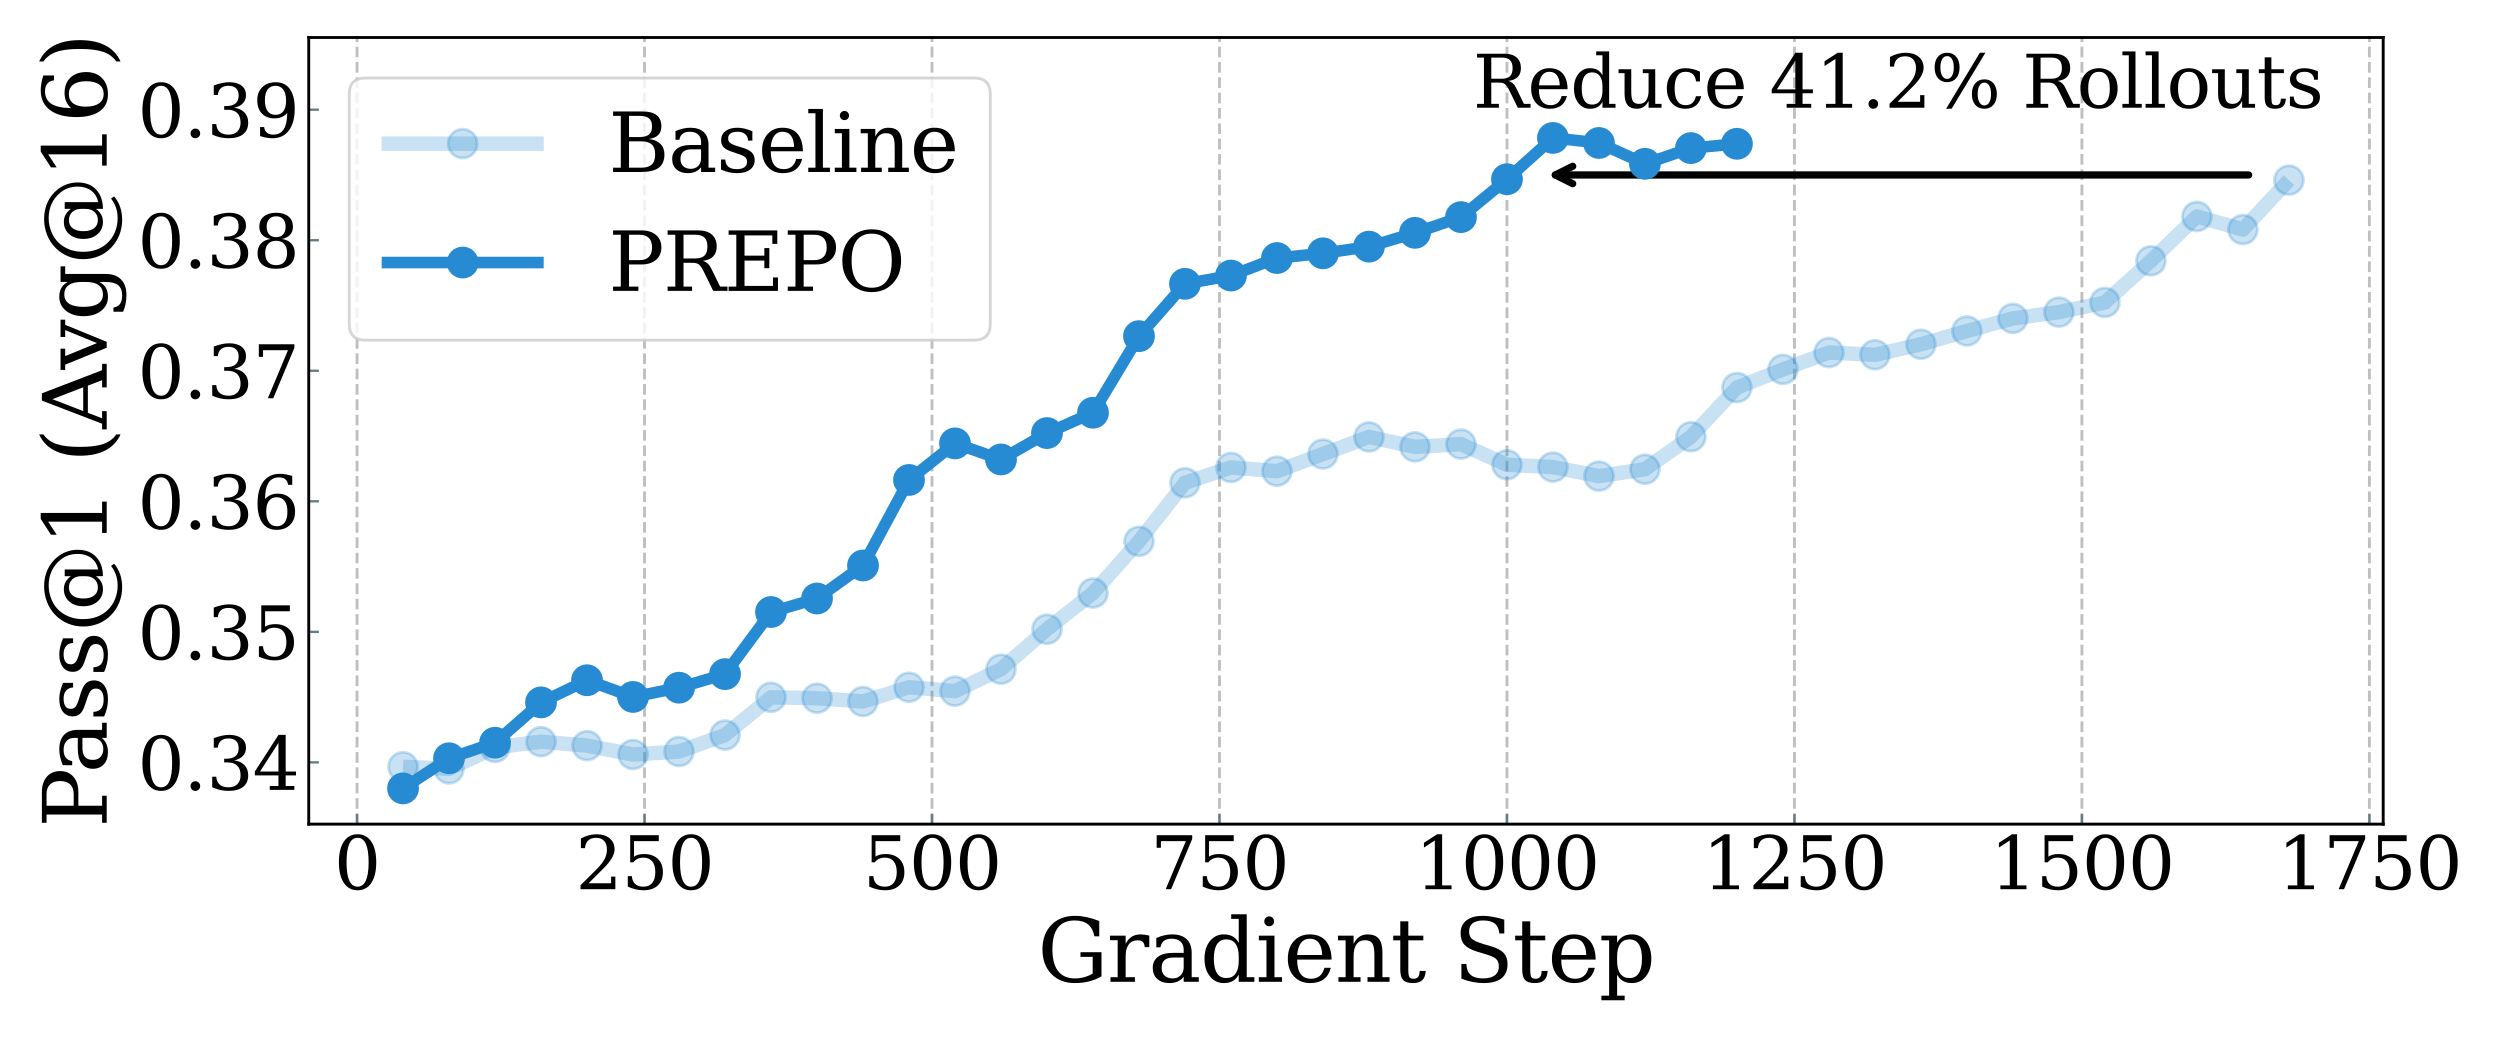 <?xml version="1.0" encoding="utf-8" standalone="no"?>
<!DOCTYPE svg PUBLIC "-//W3C//DTD SVG 1.1//EN"
  "http://www.w3.org/Graphics/SVG/1.1/DTD/svg11.dtd">
<svg xmlns:xlink="http://www.w3.org/1999/xlink" width="864pt" height="360pt" viewBox="0 0 864 360" xmlns="http://www.w3.org/2000/svg" version="1.1">
 <defs>
  <style type="text/css">*{stroke-linejoin: round; stroke-linecap: butt}</style>
 </defs>
 <g id="figure_1">
  <g id="patch_1">
   <path d="M 0 360 
L 864 360 
L 864 0 
L 0 0 
z
" style="fill: #ffffff"/>
  </g>
  <g id="axes_1">
   <g id="patch_2">
    <path d="M 106.703 284.82 
L 823.634 284.82 
L 823.634 12.96 
L 106.703 12.96 
z
" style="fill: #ffffff"/>
   </g>
   <g id="matplotlib.axis_1">
    <g id="xtick_1">
     <g id="line2d_1">
      <path d="M 123.394 284.82 
L 123.394 12.96 
" clip-path="url(#p106982caf1)" style="fill: none; stroke-dasharray: 3.7,1.6; stroke-dashoffset: 0; stroke: #808080; stroke-opacity: 0.5"/>
     </g>
     <g id="line2d_2">
      <defs>
       <path id="mcc9b96ad2e" d="M 0 0 
L 0 -3.5 
" style="stroke: #657b83; stroke-width: 0.8"/>
      </defs>
      <g>
       <use xlink:href="#mcc9b96ad2e" x="123.394" y="284.82" style="fill: #657b83; stroke: #657b83; stroke-width: 0.8"/>
      </g>
     </g>
     <g id="text_1">
      <!-- 0 -->
      <g transform="translate(115.441 307.316) scale(0.25 -0.25)">
       <defs>
        <path id="DejaVuSerif-30" d="M 2034 219 
Q 2513 219 2750 744 
Q 2988 1269 2988 2328 
Q 2988 3391 2750 3916 
Q 2513 4441 2034 4441 
Q 1556 4441 1318 3916 
Q 1081 3391 1081 2328 
Q 1081 1269 1318 744 
Q 1556 219 2034 219 
z
M 2034 -91 
Q 1275 -91 848 546 
Q 422 1184 422 2328 
Q 422 3475 848 4112 
Q 1275 4750 2034 4750 
Q 2797 4750 3222 4112 
Q 3647 3475 3647 2328 
Q 3647 1184 3222 546 
Q 2797 -91 2034 -91 
z
" transform="scale(0.016)"/>
       </defs>
       <use xlink:href="#DejaVuSerif-30"/>
      </g>
     </g>
    </g>
    <g id="xtick_2">
     <g id="line2d_3">
      <path d="M 222.747 284.82 
L 222.747 12.96 
" clip-path="url(#p106982caf1)" style="fill: none; stroke-dasharray: 3.7,1.6; stroke-dashoffset: 0; stroke: #808080; stroke-opacity: 0.5"/>
     </g>
     <g id="line2d_4">
      <g>
       <use xlink:href="#mcc9b96ad2e" x="222.747" y="284.82" style="fill: #657b83; stroke: #657b83; stroke-width: 0.8"/>
      </g>
     </g>
     <g id="text_2">
      <!-- 250 -->
      <g transform="translate(198.887 307.316) scale(0.25 -0.25)">
       <defs>
        <path id="DejaVuSerif-32" d="M 819 3553 
L 469 3553 
L 469 4384 
Q 803 4563 1142 4656 
Q 1481 4750 1806 4750 
Q 2534 4750 2956 4397 
Q 3378 4044 3378 3438 
Q 3378 2753 2422 1800 
Q 2347 1728 2309 1691 
L 1131 513 
L 3078 513 
L 3078 1088 
L 3444 1088 
L 3444 0 
L 434 0 
L 434 341 
L 1850 1753 
Q 2319 2222 2519 2614 
Q 2719 3006 2719 3438 
Q 2719 3909 2473 4175 
Q 2228 4441 1797 4441 
Q 1350 4441 1106 4219 
Q 863 3997 819 3553 
z
" transform="scale(0.016)"/>
        <path id="DejaVuSerif-35" d="M 3219 4666 
L 3219 4153 
L 1081 4153 
L 1081 2816 
Q 1244 2928 1461 2984 
Q 1678 3041 1947 3041 
Q 2703 3041 3140 2622 
Q 3578 2203 3578 1478 
Q 3578 738 3136 323 
Q 2694 -91 1894 -91 
Q 1572 -91 1234 -12 
Q 897 66 544 225 
L 544 1131 
L 897 1131 
Q 925 688 1179 453 
Q 1434 219 1894 219 
Q 2388 219 2653 544 
Q 2919 869 2919 1478 
Q 2919 2084 2655 2407 
Q 2391 2731 1894 2731 
Q 1613 2731 1398 2631 
Q 1184 2531 1019 2322 
L 750 2322 
L 750 4666 
L 3219 4666 
z
" transform="scale(0.016)"/>
       </defs>
       <use xlink:href="#DejaVuSerif-32"/>
       <use xlink:href="#DejaVuSerif-35" transform="translate(63.623 0)"/>
       <use xlink:href="#DejaVuSerif-30" transform="translate(127.246 0)"/>
      </g>
     </g>
    </g>
    <g id="xtick_3">
     <g id="line2d_5">
      <path d="M 322.1 284.82 
L 322.1 12.96 
" clip-path="url(#p106982caf1)" style="fill: none; stroke-dasharray: 3.7,1.6; stroke-dashoffset: 0; stroke: #808080; stroke-opacity: 0.5"/>
     </g>
     <g id="line2d_6">
      <g>
       <use xlink:href="#mcc9b96ad2e" x="322.1" y="284.82" style="fill: #657b83; stroke: #657b83; stroke-width: 0.8"/>
      </g>
     </g>
     <g id="text_3">
      <!-- 500 -->
      <g transform="translate(298.241 307.316) scale(0.25 -0.25)">
       <use xlink:href="#DejaVuSerif-35"/>
       <use xlink:href="#DejaVuSerif-30" transform="translate(63.623 0)"/>
       <use xlink:href="#DejaVuSerif-30" transform="translate(127.246 0)"/>
      </g>
     </g>
    </g>
    <g id="xtick_4">
     <g id="line2d_7">
      <path d="M 421.453 284.82 
L 421.453 12.96 
" clip-path="url(#p106982caf1)" style="fill: none; stroke-dasharray: 3.7,1.6; stroke-dashoffset: 0; stroke: #808080; stroke-opacity: 0.5"/>
     </g>
     <g id="line2d_8">
      <g>
       <use xlink:href="#mcc9b96ad2e" x="421.453" y="284.82" style="fill: #657b83; stroke: #657b83; stroke-width: 0.8"/>
      </g>
     </g>
     <g id="text_4">
      <!-- 750 -->
      <g transform="translate(397.594 307.316) scale(0.25 -0.25)">
       <defs>
        <path id="DejaVuSerif-37" d="M 3609 4347 
L 1784 0 
L 1319 0 
L 3059 4153 
L 903 4153 
L 903 3578 
L 538 3578 
L 538 4666 
L 3609 4666 
L 3609 4347 
z
" transform="scale(0.016)"/>
       </defs>
       <use xlink:href="#DejaVuSerif-37"/>
       <use xlink:href="#DejaVuSerif-35" transform="translate(63.623 0)"/>
       <use xlink:href="#DejaVuSerif-30" transform="translate(127.246 0)"/>
      </g>
     </g>
    </g>
    <g id="xtick_5">
     <g id="line2d_9">
      <path d="M 520.806 284.82 
L 520.806 12.96 
" clip-path="url(#p106982caf1)" style="fill: none; stroke-dasharray: 3.7,1.6; stroke-dashoffset: 0; stroke: #808080; stroke-opacity: 0.5"/>
     </g>
     <g id="line2d_10">
      <g>
       <use xlink:href="#mcc9b96ad2e" x="520.806" y="284.82" style="fill: #657b83; stroke: #657b83; stroke-width: 0.8"/>
      </g>
     </g>
     <g id="text_5">
      <!-- 1000 -->
      <g transform="translate(488.994 307.316) scale(0.25 -0.25)">
       <defs>
        <path id="DejaVuSerif-31" d="M 909 0 
L 909 331 
L 1722 331 
L 1722 4213 
L 781 3603 
L 781 4013 
L 1919 4750 
L 2350 4750 
L 2350 331 
L 3163 331 
L 3163 0 
L 909 0 
z
" transform="scale(0.016)"/>
       </defs>
       <use xlink:href="#DejaVuSerif-31"/>
       <use xlink:href="#DejaVuSerif-30" transform="translate(63.623 0)"/>
       <use xlink:href="#DejaVuSerif-30" transform="translate(127.246 0)"/>
       <use xlink:href="#DejaVuSerif-30" transform="translate(190.869 0)"/>
      </g>
     </g>
    </g>
    <g id="xtick_6">
     <g id="line2d_11">
      <path d="M 620.159 284.82 
L 620.159 12.96 
" clip-path="url(#p106982caf1)" style="fill: none; stroke-dasharray: 3.7,1.6; stroke-dashoffset: 0; stroke: #808080; stroke-opacity: 0.5"/>
     </g>
     <g id="line2d_12">
      <g>
       <use xlink:href="#mcc9b96ad2e" x="620.159" y="284.82" style="fill: #657b83; stroke: #657b83; stroke-width: 0.8"/>
      </g>
     </g>
     <g id="text_6">
      <!-- 1250 -->
      <g transform="translate(588.347 307.316) scale(0.25 -0.25)">
       <use xlink:href="#DejaVuSerif-31"/>
       <use xlink:href="#DejaVuSerif-32" transform="translate(63.623 0)"/>
       <use xlink:href="#DejaVuSerif-35" transform="translate(127.246 0)"/>
       <use xlink:href="#DejaVuSerif-30" transform="translate(190.869 0)"/>
      </g>
     </g>
    </g>
    <g id="xtick_7">
     <g id="line2d_13">
      <path d="M 719.512 284.82 
L 719.512 12.96 
" clip-path="url(#p106982caf1)" style="fill: none; stroke-dasharray: 3.7,1.6; stroke-dashoffset: 0; stroke: #808080; stroke-opacity: 0.5"/>
     </g>
     <g id="line2d_14">
      <g>
       <use xlink:href="#mcc9b96ad2e" x="719.512" y="284.82" style="fill: #657b83; stroke: #657b83; stroke-width: 0.8"/>
      </g>
     </g>
     <g id="text_7">
      <!-- 1500 -->
      <g transform="translate(687.7 307.316) scale(0.25 -0.25)">
       <use xlink:href="#DejaVuSerif-31"/>
       <use xlink:href="#DejaVuSerif-35" transform="translate(63.623 0)"/>
       <use xlink:href="#DejaVuSerif-30" transform="translate(127.246 0)"/>
       <use xlink:href="#DejaVuSerif-30" transform="translate(190.869 0)"/>
      </g>
     </g>
    </g>
    <g id="xtick_8">
     <g id="line2d_15">
      <path d="M 818.865 284.82 
L 818.865 12.96 
" clip-path="url(#p106982caf1)" style="fill: none; stroke-dasharray: 3.7,1.6; stroke-dashoffset: 0; stroke: #808080; stroke-opacity: 0.5"/>
     </g>
     <g id="line2d_16">
      <g>
       <use xlink:href="#mcc9b96ad2e" x="818.865" y="284.82" style="fill: #657b83; stroke: #657b83; stroke-width: 0.8"/>
      </g>
     </g>
     <g id="text_8">
      <!-- 1750 -->
      <g transform="translate(787.053 307.316) scale(0.25 -0.25)">
       <use xlink:href="#DejaVuSerif-31"/>
       <use xlink:href="#DejaVuSerif-37" transform="translate(63.623 0)"/>
       <use xlink:href="#DejaVuSerif-35" transform="translate(127.246 0)"/>
       <use xlink:href="#DejaVuSerif-30" transform="translate(190.869 0)"/>
      </g>
     </g>
    </g>
    <g id="text_9">
     <!-- Gradient Step -->
     <g transform="translate(358.553 339.311) scale(0.3 -0.3)">
      <defs>
       <path id="DejaVuSerif-47" d="M 4097 3272 
Q 3988 3856 3641 4136 
Q 3294 4416 2675 4416 
Q 1869 4416 1472 3897 
Q 1075 3378 1075 2328 
Q 1075 1300 1484 772 
Q 1894 244 2688 244 
Q 3041 244 3362 331 
Q 3684 419 3975 594 
L 3975 1797 
L 3097 1797 
L 3097 2131 
L 4609 2131 
L 4609 391 
Q 4194 150 3714 29 
Q 3234 -91 2688 -91 
Q 1631 -91 995 570 
Q 359 1231 359 2328 
Q 359 3434 996 4092 
Q 1634 4750 2713 4750 
Q 3113 4750 3539 4658 
Q 3966 4566 4447 4378 
L 4447 3272 
L 4097 3272 
z
" transform="scale(0.016)"/>
       <path id="DejaVuSerif-72" d="M 3059 3328 
L 3059 2497 
L 2728 2497 
Q 2713 2744 2591 2866 
Q 2469 2988 2234 2988 
Q 1809 2988 1582 2694 
Q 1356 2400 1356 1850 
L 1356 331 
L 2022 331 
L 2022 0 
L 263 0 
L 263 331 
L 781 331 
L 781 2994 
L 231 2994 
L 231 3322 
L 1356 3322 
L 1356 2731 
Q 1525 3078 1790 3245 
Q 2056 3413 2438 3413 
Q 2578 3413 2733 3391 
Q 2888 3369 3059 3328 
z
" transform="scale(0.016)"/>
       <path id="DejaVuSerif-61" d="M 2547 1044 
L 2547 1747 
L 1806 1747 
Q 1378 1747 1168 1562 
Q 959 1378 959 997 
Q 959 650 1171 447 
Q 1384 244 1747 244 
Q 2106 244 2326 466 
Q 2547 688 2547 1044 
z
M 3122 2075 
L 3122 331 
L 3634 331 
L 3634 0 
L 2547 0 
L 2547 359 
Q 2356 128 2106 18 
Q 1856 -91 1522 -91 
Q 969 -91 644 203 
Q 319 497 319 997 
Q 319 1513 691 1797 
Q 1063 2081 1741 2081 
L 2547 2081 
L 2547 2309 
Q 2547 2688 2317 2895 
Q 2088 3103 1672 3103 
Q 1328 3103 1125 2947 
Q 922 2791 872 2484 
L 575 2484 
L 575 3156 
Q 875 3284 1158 3348 
Q 1441 3413 1709 3413 
Q 2400 3413 2761 3070 
Q 3122 2728 3122 2075 
z
" transform="scale(0.016)"/>
       <path id="DejaVuSerif-64" d="M 3359 331 
L 3909 331 
L 3909 0 
L 2784 0 
L 2784 519 
Q 2616 206 2355 57 
Q 2094 -91 1709 -91 
Q 1097 -91 708 395 
Q 319 881 319 1663 
Q 319 2444 706 2928 
Q 1094 3413 1709 3413 
Q 2094 3413 2355 3264 
Q 2616 3116 2784 2803 
L 2784 4531 
L 2241 4531 
L 2241 4863 
L 3359 4863 
L 3359 331 
z
M 2784 1497 
L 2784 1825 
Q 2784 2422 2554 2737 
Q 2325 3053 1888 3053 
Q 1444 3053 1217 2703 
Q 991 2353 991 1663 
Q 991 975 1217 622 
Q 1444 269 1888 269 
Q 2325 269 2554 583 
Q 2784 897 2784 1497 
z
" transform="scale(0.016)"/>
       <path id="DejaVuSerif-69" d="M 622 4353 
Q 622 4497 726 4603 
Q 831 4709 978 4709 
Q 1122 4709 1226 4603 
Q 1331 4497 1331 4353 
Q 1331 4206 1228 4103 
Q 1125 4000 978 4000 
Q 831 4000 726 4103 
Q 622 4206 622 4353 
z
M 1356 331 
L 1900 331 
L 1900 0 
L 231 0 
L 231 331 
L 781 331 
L 781 2988 
L 231 2988 
L 231 3322 
L 1356 3322 
L 1356 331 
z
" transform="scale(0.016)"/>
       <path id="DejaVuSerif-65" d="M 3469 1600 
L 991 1600 
L 991 1575 
Q 991 903 1244 561 
Q 1497 219 1991 219 
Q 2369 219 2611 417 
Q 2853 616 2950 1006 
L 3413 1006 
Q 3275 459 2904 184 
Q 2534 -91 1931 -91 
Q 1203 -91 761 389 
Q 319 869 319 1663 
Q 319 2450 753 2931 
Q 1188 3413 1894 3413 
Q 2647 3413 3050 2948 
Q 3453 2484 3469 1600 
z
M 2791 1931 
Q 2772 2513 2545 2808 
Q 2319 3103 1894 3103 
Q 1497 3103 1269 2806 
Q 1041 2509 991 1931 
L 2791 1931 
z
" transform="scale(0.016)"/>
       <path id="DejaVuSerif-6e" d="M 263 0 
L 263 331 
L 781 331 
L 781 2988 
L 231 2988 
L 231 3322 
L 1356 3322 
L 1356 2731 
Q 1516 3069 1770 3241 
Q 2025 3413 2363 3413 
Q 2913 3413 3172 3097 
Q 3431 2781 3431 2113 
L 3431 331 
L 3944 331 
L 3944 0 
L 2356 0 
L 2356 331 
L 2853 331 
L 2853 1931 
Q 2853 2541 2703 2767 
Q 2553 2994 2175 2994 
Q 1775 2994 1565 2701 
Q 1356 2409 1356 1850 
L 1356 331 
L 1856 331 
L 1856 0 
L 263 0 
z
" transform="scale(0.016)"/>
       <path id="DejaVuSerif-74" d="M 691 2988 
L 184 2988 
L 184 3322 
L 691 3322 
L 691 4353 
L 1269 4353 
L 1269 3322 
L 2350 3322 
L 2350 2988 
L 1269 2988 
L 1269 878 
Q 1269 456 1350 337 
Q 1431 219 1650 219 
Q 1875 219 1978 351 
Q 2081 484 2088 781 
L 2522 781 
Q 2497 328 2275 118 
Q 2053 -91 1600 -91 
Q 1103 -91 897 129 
Q 691 350 691 878 
L 691 2988 
z
" transform="scale(0.016)"/>
       <path id="DejaVuSerif-20" transform="scale(0.016)"/>
       <path id="DejaVuSerif-53" d="M 594 225 
L 594 1288 
L 953 1284 
Q 969 753 1261 498 
Q 1553 244 2150 244 
Q 2706 244 2998 464 
Q 3291 684 3291 1106 
Q 3291 1444 3114 1625 
Q 2938 1806 2369 1978 
L 1753 2163 
Q 1084 2366 811 2669 
Q 538 2972 538 3500 
Q 538 4094 959 4422 
Q 1381 4750 2144 4750 
Q 2469 4750 2856 4679 
Q 3244 4609 3681 4475 
L 3681 3481 
L 3328 3481 
Q 3275 3975 2998 4195 
Q 2722 4416 2156 4416 
Q 1663 4416 1405 4214 
Q 1147 4013 1147 3628 
Q 1147 3294 1340 3103 
Q 1534 2913 2163 2725 
L 2741 2553 
Q 3375 2363 3645 2067 
Q 3916 1772 3916 1275 
Q 3916 597 3481 253 
Q 3047 -91 2188 -91 
Q 1803 -91 1404 -12 
Q 1006 66 594 225 
z
" transform="scale(0.016)"/>
       <path id="DejaVuSerif-70" d="M 1313 1825 
L 1313 1497 
Q 1313 897 1542 583 
Q 1772 269 2209 269 
Q 2650 269 2876 622 
Q 3103 975 3103 1663 
Q 3103 2353 2876 2703 
Q 2650 3053 2209 3053 
Q 1772 3053 1542 2737 
Q 1313 2422 1313 1825 
z
M 738 2988 
L 184 2988 
L 184 3322 
L 1313 3322 
L 1313 2803 
Q 1481 3116 1742 3264 
Q 2003 3413 2388 3413 
Q 3000 3413 3387 2928 
Q 3775 2444 3775 1663 
Q 3775 881 3387 395 
Q 3000 -91 2388 -91 
Q 2003 -91 1742 57 
Q 1481 206 1313 519 
L 1313 -997 
L 1856 -997 
L 1856 -1331 
L 184 -1331 
L 184 -997 
L 738 -997 
L 738 2988 
z
" transform="scale(0.016)"/>
      </defs>
      <use xlink:href="#DejaVuSerif-47"/>
      <use xlink:href="#DejaVuSerif-72" transform="translate(79.883 0)"/>
      <use xlink:href="#DejaVuSerif-61" transform="translate(127.686 0)"/>
      <use xlink:href="#DejaVuSerif-64" transform="translate(187.305 0)"/>
      <use xlink:href="#DejaVuSerif-69" transform="translate(251.318 0)"/>
      <use xlink:href="#DejaVuSerif-65" transform="translate(283.301 0)"/>
      <use xlink:href="#DejaVuSerif-6e" transform="translate(342.48 0)"/>
      <use xlink:href="#DejaVuSerif-74" transform="translate(406.885 0)"/>
      <use xlink:href="#DejaVuSerif-20" transform="translate(447.07 0)"/>
      <use xlink:href="#DejaVuSerif-53" transform="translate(478.857 0)"/>
      <use xlink:href="#DejaVuSerif-74" transform="translate(547.363 0)"/>
      <use xlink:href="#DejaVuSerif-65" transform="translate(587.549 0)"/>
      <use xlink:href="#DejaVuSerif-70" transform="translate(646.729 0)"/>
     </g>
    </g>
   </g>
   <g id="matplotlib.axis_2">
    <g id="ytick_1">
     <g id="line2d_17">
      <defs>
       <path id="m457982d2d4" d="M 0 0 
L 3.5 0 
" style="stroke: #657b83; stroke-width: 0.8"/>
      </defs>
      <g>
       <use xlink:href="#m457982d2d4" x="106.703" y="263.474" style="fill: #657b83; stroke: #657b83; stroke-width: 0.8"/>
      </g>
     </g>
     <g id="text_10">
      <!-- 0.34 -->
      <g transform="translate(47.538 272.972) scale(0.25 -0.25)">
       <defs>
        <path id="DejaVuSerif-2e" d="M 603 325 
Q 603 500 722 622 
Q 841 744 1019 744 
Q 1191 744 1312 622 
Q 1434 500 1434 325 
Q 1434 153 1312 31 
Q 1191 -91 1019 -91 
Q 841 -91 722 29 
Q 603 150 603 325 
z
" transform="scale(0.016)"/>
        <path id="DejaVuSerif-33" d="M 622 4469 
Q 988 4606 1323 4678 
Q 1659 4750 1953 4750 
Q 2638 4750 3022 4454 
Q 3406 4159 3406 3634 
Q 3406 3213 3140 2930 
Q 2875 2647 2388 2547 
Q 2963 2466 3280 2130 
Q 3597 1794 3597 1259 
Q 3597 606 3158 257 
Q 2719 -91 1894 -91 
Q 1528 -91 1179 -12 
Q 831 66 488 225 
L 488 1131 
L 838 1131 
Q 869 681 1141 450 
Q 1413 219 1906 219 
Q 2384 219 2661 495 
Q 2938 772 2938 1253 
Q 2938 1803 2653 2086 
Q 2369 2369 1819 2369 
L 1522 2369 
L 1522 2688 
L 1678 2688 
Q 2225 2688 2498 2914 
Q 2772 3141 2772 3597 
Q 2772 4006 2547 4223 
Q 2322 4441 1900 4441 
Q 1478 4441 1245 4241 
Q 1013 4041 972 3647 
L 622 3647 
L 622 4469 
z
" transform="scale(0.016)"/>
        <path id="DejaVuSerif-34" d="M 2234 1581 
L 2234 4063 
L 641 1581 
L 2234 1581 
z
M 3609 0 
L 1484 0 
L 1484 331 
L 2234 331 
L 2234 1247 
L 197 1247 
L 197 1588 
L 2241 4750 
L 2859 4750 
L 2859 1581 
L 3750 1581 
L 3750 1247 
L 2859 1247 
L 2859 331 
L 3609 331 
L 3609 0 
z
" transform="scale(0.016)"/>
       </defs>
       <use xlink:href="#DejaVuSerif-30"/>
       <use xlink:href="#DejaVuSerif-2e" transform="translate(63.623 0)"/>
       <use xlink:href="#DejaVuSerif-33" transform="translate(95.41 0)"/>
       <use xlink:href="#DejaVuSerif-34" transform="translate(159.033 0)"/>
      </g>
     </g>
    </g>
    <g id="ytick_2">
     <g id="line2d_18">
      <g>
       <use xlink:href="#m457982d2d4" x="106.703" y="218.362" style="fill: #657b83; stroke: #657b83; stroke-width: 0.8"/>
      </g>
     </g>
     <g id="text_11">
      <!-- 0.35 -->
      <g transform="translate(47.538 227.86) scale(0.25 -0.25)">
       <use xlink:href="#DejaVuSerif-30"/>
       <use xlink:href="#DejaVuSerif-2e" transform="translate(63.623 0)"/>
       <use xlink:href="#DejaVuSerif-33" transform="translate(95.41 0)"/>
       <use xlink:href="#DejaVuSerif-35" transform="translate(159.033 0)"/>
      </g>
     </g>
    </g>
    <g id="ytick_3">
     <g id="line2d_19">
      <g>
       <use xlink:href="#m457982d2d4" x="106.703" y="173.25" style="fill: #657b83; stroke: #657b83; stroke-width: 0.8"/>
      </g>
     </g>
     <g id="text_12">
      <!-- 0.36 -->
      <g transform="translate(47.538 182.748) scale(0.25 -0.25)">
       <defs>
        <path id="DejaVuSerif-36" d="M 2094 219 
Q 2534 219 2771 542 
Q 3009 866 3009 1472 
Q 3009 2078 2771 2401 
Q 2534 2725 2094 2725 
Q 1647 2725 1412 2412 
Q 1178 2100 1178 1509 
Q 1178 888 1415 553 
Q 1653 219 2094 219 
z
M 1075 2569 
Q 1288 2803 1556 2918 
Q 1825 3034 2163 3034 
Q 2859 3034 3264 2615 
Q 3669 2197 3669 1472 
Q 3669 763 3233 336 
Q 2797 -91 2069 -91 
Q 1278 -91 853 498 
Q 428 1088 428 2181 
Q 428 3406 931 4078 
Q 1434 4750 2350 4750 
Q 2597 4750 2869 4703 
Q 3141 4656 3425 4563 
L 3425 3794 
L 3072 3794 
Q 3034 4109 2831 4275 
Q 2628 4441 2284 4441 
Q 1678 4441 1381 3981 
Q 1084 3522 1075 2569 
z
" transform="scale(0.016)"/>
       </defs>
       <use xlink:href="#DejaVuSerif-30"/>
       <use xlink:href="#DejaVuSerif-2e" transform="translate(63.623 0)"/>
       <use xlink:href="#DejaVuSerif-33" transform="translate(95.41 0)"/>
       <use xlink:href="#DejaVuSerif-36" transform="translate(159.033 0)"/>
      </g>
     </g>
    </g>
    <g id="ytick_4">
     <g id="line2d_20">
      <g>
       <use xlink:href="#m457982d2d4" x="106.703" y="128.138" style="fill: #657b83; stroke: #657b83; stroke-width: 0.8"/>
      </g>
     </g>
     <g id="text_13">
      <!-- 0.37 -->
      <g transform="translate(47.538 137.636) scale(0.25 -0.25)">
       <use xlink:href="#DejaVuSerif-30"/>
       <use xlink:href="#DejaVuSerif-2e" transform="translate(63.623 0)"/>
       <use xlink:href="#DejaVuSerif-33" transform="translate(95.41 0)"/>
       <use xlink:href="#DejaVuSerif-37" transform="translate(159.033 0)"/>
      </g>
     </g>
    </g>
    <g id="ytick_5">
     <g id="line2d_21">
      <g>
       <use xlink:href="#m457982d2d4" x="106.703" y="83.026" style="fill: #657b83; stroke: #657b83; stroke-width: 0.8"/>
      </g>
     </g>
     <g id="text_14">
      <!-- 0.38 -->
      <g transform="translate(47.538 92.524) scale(0.25 -0.25)">
       <defs>
        <path id="DejaVuSerif-38" d="M 2981 1275 
Q 2981 1775 2732 2051 
Q 2484 2328 2034 2328 
Q 1584 2328 1336 2051 
Q 1088 1775 1088 1275 
Q 1088 772 1336 495 
Q 1584 219 2034 219 
Q 2484 219 2732 495 
Q 2981 772 2981 1275 
z
M 2853 3541 
Q 2853 3966 2637 4203 
Q 2422 4441 2034 4441 
Q 1650 4441 1433 4203 
Q 1216 3966 1216 3541 
Q 1216 3113 1433 2875 
Q 1650 2638 2034 2638 
Q 2422 2638 2637 2875 
Q 2853 3113 2853 3541 
z
M 2516 2484 
Q 3047 2413 3344 2092 
Q 3641 1772 3641 1275 
Q 3641 619 3225 264 
Q 2809 -91 2034 -91 
Q 1263 -91 845 264 
Q 428 619 428 1275 
Q 428 1772 725 2092 
Q 1022 2413 1556 2484 
Q 1084 2569 832 2842 
Q 581 3116 581 3541 
Q 581 4103 968 4426 
Q 1356 4750 2034 4750 
Q 2713 4750 3100 4426 
Q 3488 4103 3488 3541 
Q 3488 3116 3236 2842 
Q 2984 2569 2516 2484 
z
" transform="scale(0.016)"/>
       </defs>
       <use xlink:href="#DejaVuSerif-30"/>
       <use xlink:href="#DejaVuSerif-2e" transform="translate(63.623 0)"/>
       <use xlink:href="#DejaVuSerif-33" transform="translate(95.41 0)"/>
       <use xlink:href="#DejaVuSerif-38" transform="translate(159.033 0)"/>
      </g>
     </g>
    </g>
    <g id="ytick_6">
     <g id="line2d_22">
      <g>
       <use xlink:href="#m457982d2d4" x="106.703" y="37.914" style="fill: #657b83; stroke: #657b83; stroke-width: 0.8"/>
      </g>
     </g>
     <g id="text_15">
      <!-- 0.39 -->
      <g transform="translate(47.538 47.412) scale(0.25 -0.25)">
       <defs>
        <path id="DejaVuSerif-39" d="M 2994 2091 
Q 2784 1856 2512 1740 
Q 2241 1625 1900 1625 
Q 1206 1625 804 2044 
Q 403 2463 403 3188 
Q 403 3897 839 4323 
Q 1275 4750 2003 4750 
Q 2794 4750 3217 4161 
Q 3641 3572 3641 2478 
Q 3641 1253 3137 581 
Q 2634 -91 1722 -91 
Q 1475 -91 1203 -44 
Q 931 3 647 97 
L 647 872 
L 997 872 
Q 1038 556 1241 387 
Q 1444 219 1784 219 
Q 2391 219 2687 676 
Q 2984 1134 2994 2091 
z
M 1978 4441 
Q 1534 4441 1298 4117 
Q 1063 3794 1063 3188 
Q 1063 2581 1298 2256 
Q 1534 1931 1978 1931 
Q 2422 1931 2658 2245 
Q 2894 2559 2894 3150 
Q 2894 3772 2656 4106 
Q 2419 4441 1978 4441 
z
" transform="scale(0.016)"/>
       </defs>
       <use xlink:href="#DejaVuSerif-30"/>
       <use xlink:href="#DejaVuSerif-2e" transform="translate(63.623 0)"/>
       <use xlink:href="#DejaVuSerif-33" transform="translate(95.41 0)"/>
       <use xlink:href="#DejaVuSerif-39" transform="translate(159.033 0)"/>
      </g>
     </g>
    </g>
    <g id="text_16">
     <!-- Pass@1 (Avg@16) -->
     <g transform="translate(36.873 286.058) rotate(-90) scale(0.3 -0.3)">
      <defs>
       <path id="DejaVuSerif-50" d="M 1581 2375 
L 2406 2375 
Q 2872 2375 3115 2626 
Q 3359 2878 3359 3353 
Q 3359 3831 3115 4081 
Q 2872 4331 2406 4331 
L 1581 4331 
L 1581 2375 
z
M 353 0 
L 353 331 
L 947 331 
L 947 4331 
L 353 4331 
L 353 4666 
L 2559 4666 
Q 3259 4666 3668 4311 
Q 4078 3956 4078 3353 
Q 4078 2753 3668 2397 
Q 3259 2041 2559 2041 
L 1581 2041 
L 1581 331 
L 2303 331 
L 2303 0 
L 353 0 
z
" transform="scale(0.016)"/>
       <path id="DejaVuSerif-73" d="M 359 184 
L 359 959 
L 691 959 
Q 703 588 923 403 
Q 1144 219 1575 219 
Q 1963 219 2166 364 
Q 2369 509 2369 788 
Q 2369 1006 2220 1140 
Q 2072 1275 1594 1428 
L 1178 1569 
Q 750 1706 558 1912 
Q 366 2119 366 2438 
Q 366 2894 700 3153 
Q 1034 3413 1625 3413 
Q 1888 3413 2178 3344 
Q 2469 3275 2778 3144 
L 2778 2419 
L 2447 2419 
Q 2434 2741 2221 2922 
Q 2009 3103 1644 3103 
Q 1281 3103 1095 2975 
Q 909 2847 909 2591 
Q 909 2381 1050 2254 
Q 1191 2128 1613 1997 
L 2069 1856 
Q 2541 1709 2748 1489 
Q 2956 1269 2956 922 
Q 2956 450 2595 179 
Q 2234 -91 1600 -91 
Q 1278 -91 972 -22 
Q 666 47 359 184 
z
" transform="scale(0.016)"/>
       <path id="DejaVuSerif-40" d="M 4044 775 
Q 3859 519 3629 394 
Q 3400 269 3109 269 
Q 2563 269 2222 659 
Q 1881 1050 1881 1678 
Q 1881 2306 2222 2695 
Q 2563 3084 3109 3084 
Q 3400 3084 3629 2959 
Q 3859 2834 4044 2578 
L 4044 3022 
L 4531 3022 
L 4531 609 
Q 5063 725 5356 1115 
Q 5650 1506 5650 2094 
Q 5650 2441 5544 2750 
Q 5438 3059 5228 3322 
Q 4897 3738 4420 3958 
Q 3944 4178 3384 4178 
Q 3103 4178 2828 4118 
Q 2553 4059 2284 3938 
Q 1653 3647 1303 3058 
Q 953 2469 953 1697 
Q 953 1175 1109 736 
Q 1266 297 1563 -25 
Q 1903 -397 2370 -592 
Q 2838 -788 3378 -788 
Q 3781 -788 4131 -669 
Q 4481 -550 4781 -313 
L 4947 -531 
Q 4609 -822 4181 -967 
Q 3753 -1113 3244 -1113 
Q 2672 -1113 2151 -905 
Q 1631 -697 1241 -313 
Q 838 84 630 595 
Q 422 1106 422 1697 
Q 422 2272 631 2781 
Q 841 3291 1241 3688 
Q 1638 4081 2177 4293 
Q 2716 4506 3322 4506 
Q 3991 4506 4542 4247 
Q 5094 3988 5466 3500 
Q 5703 3194 5825 2834 
Q 5947 2475 5947 2088 
Q 5947 1250 5437 764 
Q 4928 278 4047 269 
L 4044 775 
z
M 4044 1516 
L 4044 1844 
Q 4044 2234 3820 2476 
Q 3597 2719 3238 2719 
Q 2859 2719 2648 2445 
Q 2438 2172 2438 1678 
Q 2438 1181 2650 907 
Q 2863 634 3244 634 
Q 3600 634 3822 879 
Q 4044 1125 4044 1516 
z
" transform="scale(0.016)"/>
       <path id="DejaVuSerif-28" d="M 2041 -997 
Q 1281 -656 893 83 
Q 506 822 506 1931 
Q 506 3044 893 3783 
Q 1281 4522 2041 4863 
L 2041 4556 
Q 1559 4225 1350 3623 
Q 1141 3022 1141 1931 
Q 1141 844 1350 242 
Q 1559 -359 2041 -691 
L 2041 -997 
z
" transform="scale(0.016)"/>
       <path id="DejaVuSerif-41" d="M 1281 1691 
L 2994 1691 
L 2138 3909 
L 1281 1691 
z
M -38 0 
L -38 331 
L 372 331 
L 2034 4666 
L 2559 4666 
L 4225 331 
L 4684 331 
L 4684 0 
L 2988 0 
L 2988 331 
L 3506 331 
L 3116 1356 
L 1153 1356 
L 763 331 
L 1275 331 
L 1275 0 
L -38 0 
z
" transform="scale(0.016)"/>
       <path id="DejaVuSerif-76" d="M 1581 0 
L 359 2988 
L -19 2988 
L -19 3322 
L 1509 3322 
L 1509 2988 
L 978 2988 
L 1913 703 
L 2847 2988 
L 2350 2988 
L 2350 3322 
L 3597 3322 
L 3597 2988 
L 3225 2988 
L 2003 0 
L 1581 0 
z
" transform="scale(0.016)"/>
       <path id="DejaVuSerif-67" d="M 3359 2988 
L 3359 72 
Q 3359 -644 2965 -1033 
Q 2572 -1422 1844 -1422 
Q 1516 -1422 1216 -1362 
Q 916 -1303 641 -1184 
L 641 -488 
L 941 -488 
Q 997 -813 1206 -963 
Q 1416 -1113 1806 -1113 
Q 2313 -1113 2548 -827 
Q 2784 -541 2784 72 
L 2784 519 
Q 2616 206 2355 57 
Q 2094 -91 1709 -91 
Q 1097 -91 708 395 
Q 319 881 319 1663 
Q 319 2444 706 2928 
Q 1094 3413 1709 3413 
Q 2094 3413 2355 3264 
Q 2616 3116 2784 2803 
L 2784 3322 
L 3909 3322 
L 3909 2988 
L 3359 2988 
z
M 2784 1825 
Q 2784 2422 2554 2737 
Q 2325 3053 1888 3053 
Q 1444 3053 1217 2703 
Q 991 2353 991 1663 
Q 991 975 1217 622 
Q 1444 269 1888 269 
Q 2325 269 2554 583 
Q 2784 897 2784 1497 
L 2784 1825 
z
" transform="scale(0.016)"/>
       <path id="DejaVuSerif-29" d="M 453 -997 
L 453 -691 
Q 934 -359 1145 242 
Q 1356 844 1356 1931 
Q 1356 3022 1145 3623 
Q 934 4225 453 4556 
L 453 4863 
Q 1216 4522 1603 3783 
Q 1991 3044 1991 1931 
Q 1991 822 1603 83 
Q 1216 -656 453 -997 
z
" transform="scale(0.016)"/>
      </defs>
      <use xlink:href="#DejaVuSerif-50"/>
      <use xlink:href="#DejaVuSerif-61" transform="translate(62.785 0)"/>
      <use xlink:href="#DejaVuSerif-73" transform="translate(122.404 0)"/>
      <use xlink:href="#DejaVuSerif-73" transform="translate(173.723 0)"/>
      <use xlink:href="#DejaVuSerif-40" transform="translate(225.041 0)"/>
      <use xlink:href="#DejaVuSerif-31" transform="translate(325.041 0)"/>
      <use xlink:href="#DejaVuSerif-20" transform="translate(388.664 0)"/>
      <use xlink:href="#DejaVuSerif-28" transform="translate(420.451 0)"/>
      <use xlink:href="#DejaVuSerif-41" transform="translate(459.465 0)"/>
      <use xlink:href="#DejaVuSerif-76" transform="translate(527.682 0)"/>
      <use xlink:href="#DejaVuSerif-67" transform="translate(584.176 0)"/>
      <use xlink:href="#DejaVuSerif-40" transform="translate(648.189 0)"/>
      <use xlink:href="#DejaVuSerif-31" transform="translate(748.189 0)"/>
      <use xlink:href="#DejaVuSerif-36" transform="translate(811.812 0)"/>
      <use xlink:href="#DejaVuSerif-29" transform="translate(875.436 0)"/>
     </g>
    </g>
   </g>
   <g id="patch_3">
    <path d="M 537.52 60.47 
Q 655.923 60.47 777.121 60.47 
" clip-path="url(#p106982caf1)" style="fill: none; stroke: #000000; stroke-width: 2.5; stroke-linecap: round"/>
    <path d="M 543.52 63.47 
L 537.52 60.47 
L 543.52 57.47 
" clip-path="url(#p106982caf1)" style="fill: none; stroke: #000000; stroke-width: 2.5; stroke-linecap: round"/>
   </g>
   <g id="line2d_23">
    <path d="M 139.29 264.978 
L 155.187 265.73 
L 171.083 258.305 
L 186.98 256.322 
L 202.876 257.695 
L 218.773 260.754 
L 234.669 259.729 
L 250.566 254.032 
L 266.462 240.992 
L 282.359 241.304 
L 298.255 242.431 
L 314.152 237.505 
L 330.048 238.861 
L 345.945 231.266 
L 361.841 217.457 
L 377.738 204.954 
L 393.634 187.066 
L 409.531 166.85 
L 425.427 161.55 
L 441.324 162.852 
L 457.22 156.918 
L 473.117 150.995 
L 489.013 154.442 
L 504.91 153.485 
L 520.806 160.63 
L 536.702 161.422 
L 552.599 164.541 
L 568.495 162.16 
L 584.392 150.938 
L 600.288 133.941 
L 616.185 127.665 
L 632.081 121.829 
L 647.978 122.61 
L 663.874 118.971 
L 679.771 114.38 
L 695.667 110.023 
L 711.564 107.868 
L 727.46 104.52 
L 743.357 90.133 
L 759.253 74.799 
L 775.15 79.324 
L 791.046 62.251 
" clip-path="url(#p106982caf1)" style="fill: none; stroke: #268bd2; stroke-opacity: 0.25; stroke-width: 5"/>
    <defs>
     <path id="m31678311ea" d="M 0 5 
C 1.326 5 2.598 4.473 3.536 3.536 
C 4.473 2.598 5 1.326 5 0 
C 5 -1.326 4.473 -2.598 3.536 -3.536 
C 2.598 -4.473 1.326 -5 0 -5 
C -1.326 -5 -2.598 -4.473 -3.536 -3.536 
C -4.473 -2.598 -5 -1.326 -5 0 
C -5 1.326 -4.473 2.598 -3.536 3.536 
C -2.598 4.473 -1.326 5 0 5 
z
" style="stroke: #268bd2; stroke-opacity: 0.25"/>
    </defs>
    <g clip-path="url(#p106982caf1)">
     <use xlink:href="#m31678311ea" x="139.29" y="264.978" style="fill: #268bd2; fill-opacity: 0.25; stroke: #268bd2; stroke-opacity: 0.25"/>
     <use xlink:href="#m31678311ea" x="155.187" y="265.73" style="fill: #268bd2; fill-opacity: 0.25; stroke: #268bd2; stroke-opacity: 0.25"/>
     <use xlink:href="#m31678311ea" x="171.083" y="258.305" style="fill: #268bd2; fill-opacity: 0.25; stroke: #268bd2; stroke-opacity: 0.25"/>
     <use xlink:href="#m31678311ea" x="186.98" y="256.322" style="fill: #268bd2; fill-opacity: 0.25; stroke: #268bd2; stroke-opacity: 0.25"/>
     <use xlink:href="#m31678311ea" x="202.876" y="257.695" style="fill: #268bd2; fill-opacity: 0.25; stroke: #268bd2; stroke-opacity: 0.25"/>
     <use xlink:href="#m31678311ea" x="218.773" y="260.754" style="fill: #268bd2; fill-opacity: 0.25; stroke: #268bd2; stroke-opacity: 0.25"/>
     <use xlink:href="#m31678311ea" x="234.669" y="259.729" style="fill: #268bd2; fill-opacity: 0.25; stroke: #268bd2; stroke-opacity: 0.25"/>
     <use xlink:href="#m31678311ea" x="250.566" y="254.032" style="fill: #268bd2; fill-opacity: 0.25; stroke: #268bd2; stroke-opacity: 0.25"/>
     <use xlink:href="#m31678311ea" x="266.462" y="240.992" style="fill: #268bd2; fill-opacity: 0.25; stroke: #268bd2; stroke-opacity: 0.25"/>
     <use xlink:href="#m31678311ea" x="282.359" y="241.304" style="fill: #268bd2; fill-opacity: 0.25; stroke: #268bd2; stroke-opacity: 0.25"/>
     <use xlink:href="#m31678311ea" x="298.255" y="242.431" style="fill: #268bd2; fill-opacity: 0.25; stroke: #268bd2; stroke-opacity: 0.25"/>
     <use xlink:href="#m31678311ea" x="314.152" y="237.505" style="fill: #268bd2; fill-opacity: 0.25; stroke: #268bd2; stroke-opacity: 0.25"/>
     <use xlink:href="#m31678311ea" x="330.048" y="238.861" style="fill: #268bd2; fill-opacity: 0.25; stroke: #268bd2; stroke-opacity: 0.25"/>
     <use xlink:href="#m31678311ea" x="345.945" y="231.266" style="fill: #268bd2; fill-opacity: 0.25; stroke: #268bd2; stroke-opacity: 0.25"/>
     <use xlink:href="#m31678311ea" x="361.841" y="217.457" style="fill: #268bd2; fill-opacity: 0.25; stroke: #268bd2; stroke-opacity: 0.25"/>
     <use xlink:href="#m31678311ea" x="377.738" y="204.954" style="fill: #268bd2; fill-opacity: 0.25; stroke: #268bd2; stroke-opacity: 0.25"/>
     <use xlink:href="#m31678311ea" x="393.634" y="187.066" style="fill: #268bd2; fill-opacity: 0.25; stroke: #268bd2; stroke-opacity: 0.25"/>
     <use xlink:href="#m31678311ea" x="409.531" y="166.85" style="fill: #268bd2; fill-opacity: 0.25; stroke: #268bd2; stroke-opacity: 0.25"/>
     <use xlink:href="#m31678311ea" x="425.427" y="161.55" style="fill: #268bd2; fill-opacity: 0.25; stroke: #268bd2; stroke-opacity: 0.25"/>
     <use xlink:href="#m31678311ea" x="441.324" y="162.852" style="fill: #268bd2; fill-opacity: 0.25; stroke: #268bd2; stroke-opacity: 0.25"/>
     <use xlink:href="#m31678311ea" x="457.22" y="156.918" style="fill: #268bd2; fill-opacity: 0.25; stroke: #268bd2; stroke-opacity: 0.25"/>
     <use xlink:href="#m31678311ea" x="473.117" y="150.995" style="fill: #268bd2; fill-opacity: 0.25; stroke: #268bd2; stroke-opacity: 0.25"/>
     <use xlink:href="#m31678311ea" x="489.013" y="154.442" style="fill: #268bd2; fill-opacity: 0.25; stroke: #268bd2; stroke-opacity: 0.25"/>
     <use xlink:href="#m31678311ea" x="504.91" y="153.485" style="fill: #268bd2; fill-opacity: 0.25; stroke: #268bd2; stroke-opacity: 0.25"/>
     <use xlink:href="#m31678311ea" x="520.806" y="160.63" style="fill: #268bd2; fill-opacity: 0.25; stroke: #268bd2; stroke-opacity: 0.25"/>
     <use xlink:href="#m31678311ea" x="536.702" y="161.422" style="fill: #268bd2; fill-opacity: 0.25; stroke: #268bd2; stroke-opacity: 0.25"/>
     <use xlink:href="#m31678311ea" x="552.599" y="164.541" style="fill: #268bd2; fill-opacity: 0.25; stroke: #268bd2; stroke-opacity: 0.25"/>
     <use xlink:href="#m31678311ea" x="568.495" y="162.16" style="fill: #268bd2; fill-opacity: 0.25; stroke: #268bd2; stroke-opacity: 0.25"/>
     <use xlink:href="#m31678311ea" x="584.392" y="150.938" style="fill: #268bd2; fill-opacity: 0.25; stroke: #268bd2; stroke-opacity: 0.25"/>
     <use xlink:href="#m31678311ea" x="600.288" y="133.941" style="fill: #268bd2; fill-opacity: 0.25; stroke: #268bd2; stroke-opacity: 0.25"/>
     <use xlink:href="#m31678311ea" x="616.185" y="127.665" style="fill: #268bd2; fill-opacity: 0.25; stroke: #268bd2; stroke-opacity: 0.25"/>
     <use xlink:href="#m31678311ea" x="632.081" y="121.829" style="fill: #268bd2; fill-opacity: 0.25; stroke: #268bd2; stroke-opacity: 0.25"/>
     <use xlink:href="#m31678311ea" x="647.978" y="122.61" style="fill: #268bd2; fill-opacity: 0.25; stroke: #268bd2; stroke-opacity: 0.25"/>
     <use xlink:href="#m31678311ea" x="663.874" y="118.971" style="fill: #268bd2; fill-opacity: 0.25; stroke: #268bd2; stroke-opacity: 0.25"/>
     <use xlink:href="#m31678311ea" x="679.771" y="114.38" style="fill: #268bd2; fill-opacity: 0.25; stroke: #268bd2; stroke-opacity: 0.25"/>
     <use xlink:href="#m31678311ea" x="695.667" y="110.023" style="fill: #268bd2; fill-opacity: 0.25; stroke: #268bd2; stroke-opacity: 0.25"/>
     <use xlink:href="#m31678311ea" x="711.564" y="107.868" style="fill: #268bd2; fill-opacity: 0.25; stroke: #268bd2; stroke-opacity: 0.25"/>
     <use xlink:href="#m31678311ea" x="727.46" y="104.52" style="fill: #268bd2; fill-opacity: 0.25; stroke: #268bd2; stroke-opacity: 0.25"/>
     <use xlink:href="#m31678311ea" x="743.357" y="90.133" style="fill: #268bd2; fill-opacity: 0.25; stroke: #268bd2; stroke-opacity: 0.25"/>
     <use xlink:href="#m31678311ea" x="759.253" y="74.799" style="fill: #268bd2; fill-opacity: 0.25; stroke: #268bd2; stroke-opacity: 0.25"/>
     <use xlink:href="#m31678311ea" x="775.15" y="79.324" style="fill: #268bd2; fill-opacity: 0.25; stroke: #268bd2; stroke-opacity: 0.25"/>
     <use xlink:href="#m31678311ea" x="791.046" y="62.251" style="fill: #268bd2; fill-opacity: 0.25; stroke: #268bd2; stroke-opacity: 0.25"/>
    </g>
   </g>
   <g id="line2d_24">
    <path d="M 139.29 272.463 
L 155.187 262.062 
L 171.083 256.686 
L 186.98 242.743 
L 202.876 235.095 
L 218.773 240.864 
L 234.669 237.668 
L 250.566 232.979 
L 266.462 211.523 
L 282.359 206.838 
L 298.255 195.429 
L 314.152 165.873 
L 330.048 153.24 
L 345.945 158.787 
L 361.841 149.672 
L 377.738 142.644 
L 393.634 116.175 
L 409.531 98.092 
L 425.427 95.226 
L 441.324 89.18 
L 457.22 87.544 
L 473.117 85.234 
L 489.013 80.466 
L 504.91 75.039 
L 520.806 61.946 
L 536.702 47.671 
L 552.599 49.409 
L 568.495 56.612 
L 584.392 51.179 
L 600.288 49.697 
" clip-path="url(#p106982caf1)" style="fill: none; stroke: #268bd2; stroke-width: 4"/>
    <defs>
     <path id="m8d97e4feee" d="M 0 5 
C 1.326 5 2.598 4.473 3.536 3.536 
C 4.473 2.598 5 1.326 5 0 
C 5 -1.326 4.473 -2.598 3.536 -3.536 
C 2.598 -4.473 1.326 -5 0 -5 
C -1.326 -5 -2.598 -4.473 -3.536 -3.536 
C -4.473 -2.598 -5 -1.326 -5 0 
C -5 1.326 -4.473 2.598 -3.536 3.536 
C -2.598 4.473 -1.326 5 0 5 
z
" style="stroke: #268bd2"/>
    </defs>
    <g clip-path="url(#p106982caf1)">
     <use xlink:href="#m8d97e4feee" x="139.29" y="272.463" style="fill: #268bd2; stroke: #268bd2"/>
     <use xlink:href="#m8d97e4feee" x="155.187" y="262.062" style="fill: #268bd2; stroke: #268bd2"/>
     <use xlink:href="#m8d97e4feee" x="171.083" y="256.686" style="fill: #268bd2; stroke: #268bd2"/>
     <use xlink:href="#m8d97e4feee" x="186.98" y="242.743" style="fill: #268bd2; stroke: #268bd2"/>
     <use xlink:href="#m8d97e4feee" x="202.876" y="235.095" style="fill: #268bd2; stroke: #268bd2"/>
     <use xlink:href="#m8d97e4feee" x="218.773" y="240.864" style="fill: #268bd2; stroke: #268bd2"/>
     <use xlink:href="#m8d97e4feee" x="234.669" y="237.668" style="fill: #268bd2; stroke: #268bd2"/>
     <use xlink:href="#m8d97e4feee" x="250.566" y="232.979" style="fill: #268bd2; stroke: #268bd2"/>
     <use xlink:href="#m8d97e4feee" x="266.462" y="211.523" style="fill: #268bd2; stroke: #268bd2"/>
     <use xlink:href="#m8d97e4feee" x="282.359" y="206.838" style="fill: #268bd2; stroke: #268bd2"/>
     <use xlink:href="#m8d97e4feee" x="298.255" y="195.429" style="fill: #268bd2; stroke: #268bd2"/>
     <use xlink:href="#m8d97e4feee" x="314.152" y="165.873" style="fill: #268bd2; stroke: #268bd2"/>
     <use xlink:href="#m8d97e4feee" x="330.048" y="153.24" style="fill: #268bd2; stroke: #268bd2"/>
     <use xlink:href="#m8d97e4feee" x="345.945" y="158.787" style="fill: #268bd2; stroke: #268bd2"/>
     <use xlink:href="#m8d97e4feee" x="361.841" y="149.672" style="fill: #268bd2; stroke: #268bd2"/>
     <use xlink:href="#m8d97e4feee" x="377.738" y="142.644" style="fill: #268bd2; stroke: #268bd2"/>
     <use xlink:href="#m8d97e4feee" x="393.634" y="116.175" style="fill: #268bd2; stroke: #268bd2"/>
     <use xlink:href="#m8d97e4feee" x="409.531" y="98.092" style="fill: #268bd2; stroke: #268bd2"/>
     <use xlink:href="#m8d97e4feee" x="425.427" y="95.226" style="fill: #268bd2; stroke: #268bd2"/>
     <use xlink:href="#m8d97e4feee" x="441.324" y="89.18" style="fill: #268bd2; stroke: #268bd2"/>
     <use xlink:href="#m8d97e4feee" x="457.22" y="87.544" style="fill: #268bd2; stroke: #268bd2"/>
     <use xlink:href="#m8d97e4feee" x="473.117" y="85.234" style="fill: #268bd2; stroke: #268bd2"/>
     <use xlink:href="#m8d97e4feee" x="489.013" y="80.466" style="fill: #268bd2; stroke: #268bd2"/>
     <use xlink:href="#m8d97e4feee" x="504.91" y="75.039" style="fill: #268bd2; stroke: #268bd2"/>
     <use xlink:href="#m8d97e4feee" x="520.806" y="61.946" style="fill: #268bd2; stroke: #268bd2"/>
     <use xlink:href="#m8d97e4feee" x="536.702" y="47.671" style="fill: #268bd2; stroke: #268bd2"/>
     <use xlink:href="#m8d97e4feee" x="552.599" y="49.409" style="fill: #268bd2; stroke: #268bd2"/>
     <use xlink:href="#m8d97e4feee" x="568.495" y="56.612" style="fill: #268bd2; stroke: #268bd2"/>
     <use xlink:href="#m8d97e4feee" x="584.392" y="51.179" style="fill: #268bd2; stroke: #268bd2"/>
     <use xlink:href="#m8d97e4feee" x="600.288" y="49.697" style="fill: #268bd2; stroke: #268bd2"/>
    </g>
   </g>
   <g id="patch_4">
    <path d="M 106.703 284.82 
L 106.703 12.96 
" style="fill: none; stroke: #000000; stroke-linejoin: miter; stroke-linecap: square"/>
   </g>
   <g id="patch_5">
    <path d="M 823.634 284.82 
L 823.634 12.96 
" style="fill: none; stroke: #000000; stroke-linejoin: miter; stroke-linecap: square"/>
   </g>
   <g id="patch_6">
    <path d="M 106.703 284.82 
L 823.634 284.82 
" style="fill: none; stroke: #000000; stroke-linejoin: miter; stroke-linecap: square"/>
   </g>
   <g id="patch_7">
    <path d="M 106.703 12.96 
L 823.634 12.96 
" style="fill: none; stroke: #000000; stroke-linejoin: miter; stroke-linecap: square"/>
   </g>
   <g id="text_17">
    <!-- Reduce 41.2% Rollouts -->
    <g transform="translate(509.063 37.226) scale(0.25 -0.25)">
     <defs>
      <path id="DejaVuSerif-52" d="M 3066 2316 
Q 3284 2256 3442 2114 
Q 3600 1972 3725 1716 
L 4403 331 
L 4972 331 
L 4972 0 
L 3872 0 
L 3144 1484 
Q 2934 1916 2759 2042 
Q 2584 2169 2278 2169 
L 1581 2169 
L 1581 331 
L 2241 331 
L 2241 0 
L 353 0 
L 353 331 
L 947 331 
L 947 4331 
L 353 4331 
L 353 4666 
L 2719 4666 
Q 3400 4666 3770 4341 
Q 4141 4016 4141 3419 
Q 4141 2938 3870 2661 
Q 3600 2384 3066 2316 
z
M 1581 2503 
L 2503 2503 
Q 2975 2503 3200 2726 
Q 3425 2950 3425 3419 
Q 3425 3888 3200 4109 
Q 2975 4331 2503 4331 
L 1581 4331 
L 1581 2503 
z
" transform="scale(0.016)"/>
      <path id="DejaVuSerif-75" d="M 2266 3322 
L 3341 3322 
L 3341 331 
L 3884 331 
L 3884 0 
L 2766 0 
L 2766 588 
Q 2606 256 2353 82 
Q 2100 -91 1766 -91 
Q 1213 -91 952 223 
Q 691 538 691 1209 
L 691 2988 
L 172 2988 
L 172 3322 
L 1269 3322 
L 1269 1388 
Q 1269 781 1417 556 
Q 1566 331 1947 331 
Q 2347 331 2556 625 
Q 2766 919 2766 1478 
L 2766 2988 
L 2266 2988 
L 2266 3322 
z
" transform="scale(0.016)"/>
      <path id="DejaVuSerif-63" d="M 3291 997 
Q 3169 466 2822 187 
Q 2475 -91 1925 -91 
Q 1200 -91 759 389 
Q 319 869 319 1663 
Q 319 2459 759 2936 
Q 1200 3413 1925 3413 
Q 2241 3413 2553 3339 
Q 2866 3266 3181 3116 
L 3181 2266 
L 2847 2266 
Q 2781 2703 2561 2903 
Q 2341 3103 1931 3103 
Q 1466 3103 1228 2742 
Q 991 2381 991 1663 
Q 991 944 1227 581 
Q 1463 219 1931 219 
Q 2303 219 2525 412 
Q 2747 606 2828 997 
L 3291 997 
z
" transform="scale(0.016)"/>
      <path id="DejaVuSerif-25" d="M 1434 4459 
Q 1159 4459 1004 4200 
Q 850 3941 850 3475 
Q 850 3016 1008 2753 
Q 1166 2491 1434 2491 
Q 1700 2491 1854 2752 
Q 2009 3013 2009 3475 
Q 2009 3938 1854 4198 
Q 1700 4459 1434 4459 
z
M 4653 2169 
Q 4381 2169 4226 1906 
Q 4072 1644 4072 1178 
Q 4072 719 4228 458 
Q 4384 197 4653 197 
Q 4922 197 5075 458 
Q 5228 719 5228 1178 
Q 5228 1641 5073 1905 
Q 4919 2169 4653 2169 
z
M 4653 2450 
Q 5147 2450 5437 2106 
Q 5728 1763 5728 1178 
Q 5728 594 5436 251 
Q 5144 -91 4653 -91 
Q 4153 -91 3862 251 
Q 3572 594 3572 1178 
Q 3572 1766 3864 2108 
Q 4156 2450 4653 2450 
z
M 4263 4750 
L 4738 4750 
L 1819 -91 
L 1344 -91 
L 4263 4750 
z
M 1428 4750 
Q 1922 4750 2215 4408 
Q 2509 4066 2509 3481 
Q 2509 2891 2217 2550 
Q 1925 2209 1428 2209 
Q 931 2209 642 2551 
Q 353 2894 353 3481 
Q 353 4063 643 4406 
Q 934 4750 1428 4750 
z
" transform="scale(0.016)"/>
      <path id="DejaVuSerif-6f" d="M 1925 219 
Q 2388 219 2623 584 
Q 2859 950 2859 1663 
Q 2859 2375 2623 2739 
Q 2388 3103 1925 3103 
Q 1463 3103 1227 2739 
Q 991 2375 991 1663 
Q 991 950 1228 584 
Q 1466 219 1925 219 
z
M 1925 -91 
Q 1200 -91 759 389 
Q 319 869 319 1663 
Q 319 2456 758 2934 
Q 1197 3413 1925 3413 
Q 2653 3413 3092 2934 
Q 3531 2456 3531 1663 
Q 3531 869 3092 389 
Q 2653 -91 1925 -91 
z
" transform="scale(0.016)"/>
      <path id="DejaVuSerif-6c" d="M 1313 331 
L 1856 331 
L 1856 0 
L 184 0 
L 184 331 
L 738 331 
L 738 4531 
L 184 4531 
L 184 4863 
L 1313 4863 
L 1313 331 
z
" transform="scale(0.016)"/>
     </defs>
     <use xlink:href="#DejaVuSerif-52"/>
     <use xlink:href="#DejaVuSerif-65" transform="translate(75.293 0)"/>
     <use xlink:href="#DejaVuSerif-64" transform="translate(134.473 0)"/>
     <use xlink:href="#DejaVuSerif-75" transform="translate(198.486 0)"/>
     <use xlink:href="#DejaVuSerif-63" transform="translate(262.891 0)"/>
     <use xlink:href="#DejaVuSerif-65" transform="translate(318.896 0)"/>
     <use xlink:href="#DejaVuSerif-20" transform="translate(378.076 0)"/>
     <use xlink:href="#DejaVuSerif-34" transform="translate(409.863 0)"/>
     <use xlink:href="#DejaVuSerif-31" transform="translate(473.486 0)"/>
     <use xlink:href="#DejaVuSerif-2e" transform="translate(537.109 0)"/>
     <use xlink:href="#DejaVuSerif-32" transform="translate(568.896 0)"/>
     <use xlink:href="#DejaVuSerif-25" transform="translate(632.52 0)"/>
     <use xlink:href="#DejaVuSerif-20" transform="translate(727.539 0)"/>
     <use xlink:href="#DejaVuSerif-52" transform="translate(759.326 0)"/>
     <use xlink:href="#DejaVuSerif-6f" transform="translate(834.619 0)"/>
     <use xlink:href="#DejaVuSerif-6c" transform="translate(894.824 0)"/>
     <use xlink:href="#DejaVuSerif-6c" transform="translate(926.807 0)"/>
     <use xlink:href="#DejaVuSerif-6f" transform="translate(958.789 0)"/>
     <use xlink:href="#DejaVuSerif-75" transform="translate(1018.994 0)"/>
     <use xlink:href="#DejaVuSerif-74" transform="translate(1083.398 0)"/>
     <use xlink:href="#DejaVuSerif-73" transform="translate(1123.584 0)"/>
    </g>
   </g>
   <g id="legend_1">
    <g id="patch_8">
     <path d="M 126.302 117.558 
L 336.631 117.558 
Q 342.231 117.558 342.231 111.957 
L 342.231 32.56 
Q 342.231 26.96 336.631 26.96 
L 126.302 26.96 
Q 120.703 26.96 120.703 32.56 
L 120.703 111.957 
Q 120.703 117.558 126.302 117.558 
z
" style="fill: #ffffff; opacity: 0.8; stroke: #cccccc; stroke-linejoin: miter"/>
    </g>
    <g id="line2d_25">
     <path d="M 131.903 49.636 
L 159.903 49.636 
L 187.903 49.636 
" style="fill: none; stroke: #268bd2; stroke-opacity: 0.25; stroke-width: 5"/>
     <g>
      <use xlink:href="#m31678311ea" x="159.903" y="49.636" style="fill: #268bd2; fill-opacity: 0.25; stroke: #268bd2; stroke-opacity: 0.25"/>
     </g>
    </g>
    <g id="text_18">
     <!-- Baseline -->
     <g transform="translate(210.303 59.436) scale(0.28 -0.28)">
      <defs>
       <path id="DejaVuSerif-42" d="M 1581 331 
L 2516 331 
Q 3078 331 3337 575 
Q 3597 819 3597 1350 
Q 3597 1878 3339 2120 
Q 3081 2363 2516 2363 
L 1581 2363 
L 1581 331 
z
M 1581 2694 
L 2375 2694 
Q 2888 2694 3123 2891 
Q 3359 3088 3359 3513 
Q 3359 3941 3123 4136 
Q 2888 4331 2375 4331 
L 1581 4331 
L 1581 2694 
z
M 353 0 
L 353 331 
L 947 331 
L 947 4331 
L 353 4331 
L 353 4666 
L 2656 4666 
Q 3363 4666 3720 4377 
Q 4078 4088 4078 3513 
Q 4078 3097 3829 2850 
Q 3581 2603 3103 2547 
Q 3697 2472 4005 2167 
Q 4313 1863 4313 1350 
Q 4313 656 3875 328 
Q 3438 0 2509 0 
L 353 0 
z
" transform="scale(0.016)"/>
      </defs>
      <use xlink:href="#DejaVuSerif-42"/>
      <use xlink:href="#DejaVuSerif-61" transform="translate(73.486 0)"/>
      <use xlink:href="#DejaVuSerif-73" transform="translate(133.105 0)"/>
      <use xlink:href="#DejaVuSerif-65" transform="translate(184.424 0)"/>
      <use xlink:href="#DejaVuSerif-6c" transform="translate(243.604 0)"/>
      <use xlink:href="#DejaVuSerif-69" transform="translate(275.586 0)"/>
      <use xlink:href="#DejaVuSerif-6e" transform="translate(307.568 0)"/>
      <use xlink:href="#DejaVuSerif-65" transform="translate(371.973 0)"/>
     </g>
    </g>
    <g id="line2d_26">
     <path d="M 131.903 90.734 
L 159.903 90.734 
L 187.903 90.734 
" style="fill: none; stroke: #268bd2; stroke-width: 4"/>
     <g>
      <use xlink:href="#m8d97e4feee" x="159.903" y="90.734" style="fill: #268bd2; stroke: #268bd2"/>
     </g>
    </g>
    <g id="text_19">
     <!-- PREPO -->
     <g transform="translate(210.303 100.534) scale(0.28 -0.28)">
      <defs>
       <path id="DejaVuSerif-45" d="M 353 0 
L 353 331 
L 947 331 
L 947 4331 
L 353 4331 
L 353 4666 
L 4109 4666 
L 4109 3628 
L 3725 3628 
L 3725 4281 
L 1581 4281 
L 1581 2719 
L 3109 2719 
L 3109 3303 
L 3494 3303 
L 3494 1753 
L 3109 1753 
L 3109 2338 
L 1581 2338 
L 1581 384 
L 3775 384 
L 3775 1038 
L 4159 1038 
L 4159 0 
L 353 0 
z
" transform="scale(0.016)"/>
       <path id="DejaVuSerif-4f" d="M 2625 244 
Q 3391 244 3781 770 
Q 4172 1297 4172 2328 
Q 4172 3363 3781 3889 
Q 3391 4416 2625 4416 
Q 1856 4416 1465 3889 
Q 1075 3363 1075 2328 
Q 1075 1297 1465 770 
Q 1856 244 2625 244 
z
M 2625 -91 
Q 2150 -91 1751 65 
Q 1353 222 1050 525 
Q 700 875 529 1319 
Q 359 1763 359 2328 
Q 359 2894 529 3339 
Q 700 3784 1050 4134 
Q 1356 4441 1750 4595 
Q 2144 4750 2625 4750 
Q 3641 4750 4266 4084 
Q 4891 3419 4891 2328 
Q 4891 1769 4719 1320 
Q 4547 872 4197 525 
Q 3891 219 3497 64 
Q 3103 -91 2625 -91 
z
" transform="scale(0.016)"/>
      </defs>
      <use xlink:href="#DejaVuSerif-50"/>
      <use xlink:href="#DejaVuSerif-52" transform="translate(67.285 0)"/>
      <use xlink:href="#DejaVuSerif-45" transform="translate(142.578 0)"/>
      <use xlink:href="#DejaVuSerif-50" transform="translate(215.576 0)"/>
      <use xlink:href="#DejaVuSerif-4f" transform="translate(282.861 0)"/>
     </g>
    </g>
   </g>
  </g>
 </g>
 <defs>
  <clipPath id="p106982caf1">
   <rect x="106.703" y="12.96" width="716.932" height="271.86"/>
  </clipPath>
 </defs>
</svg>
